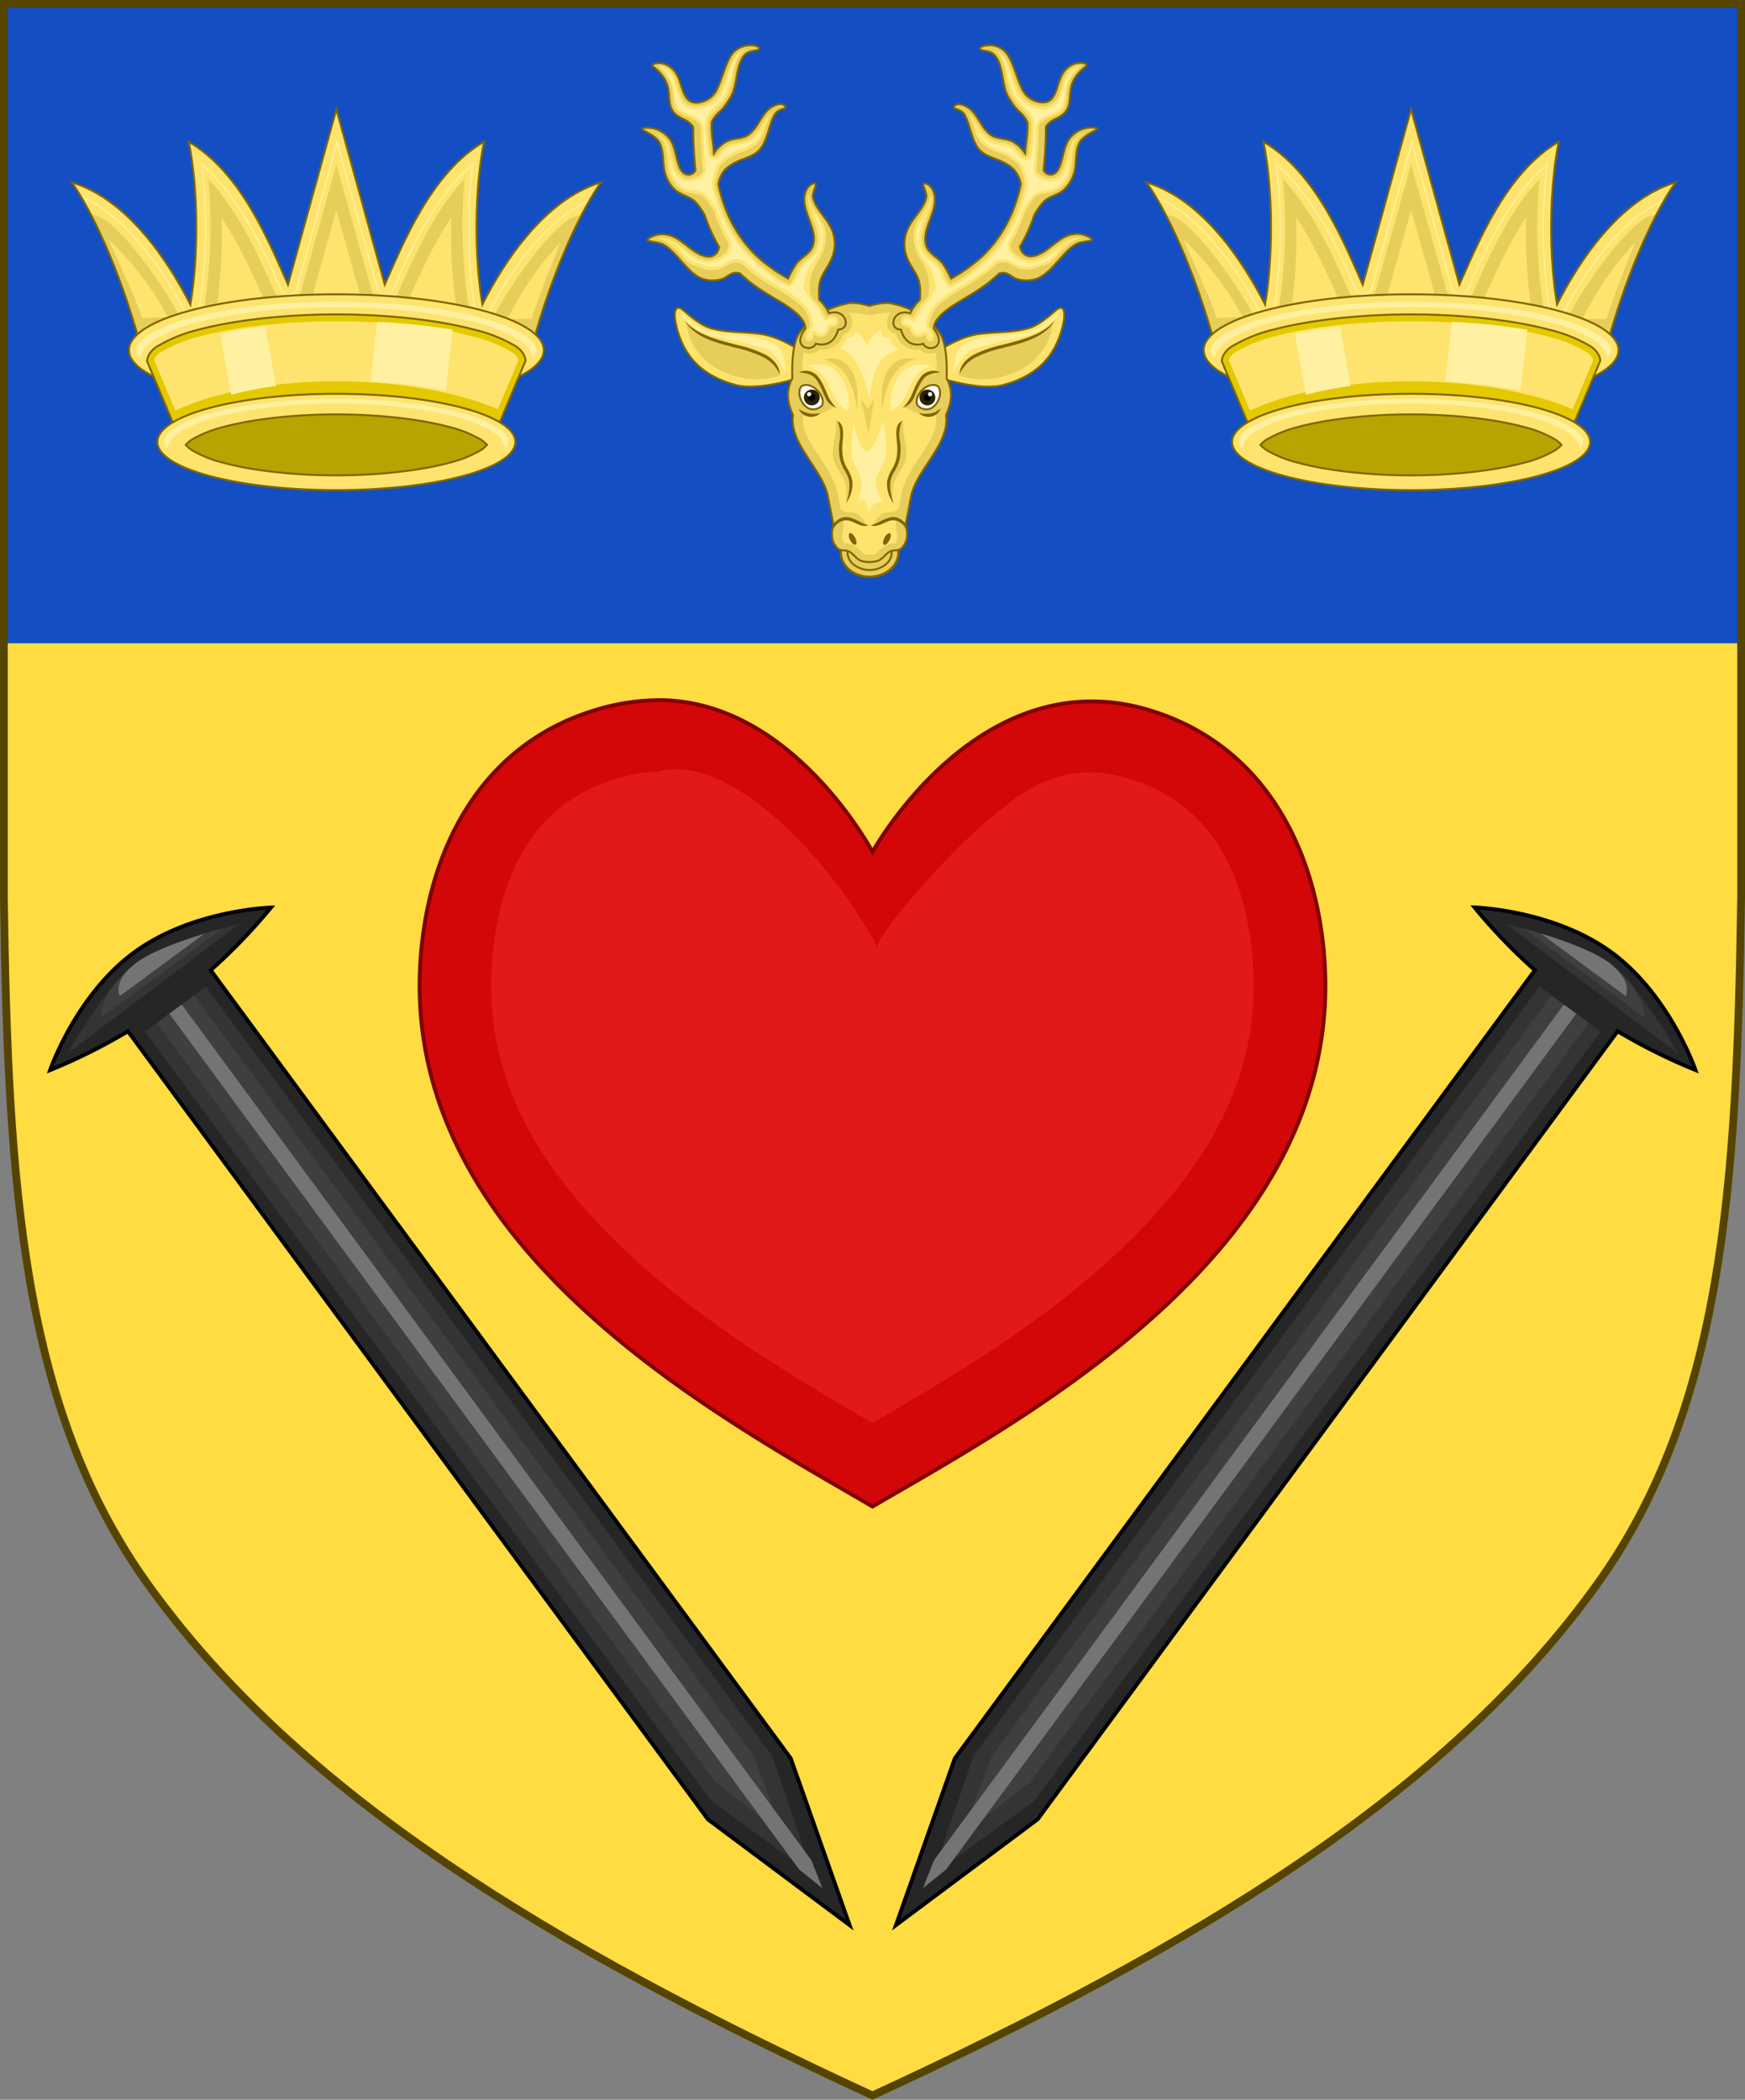 <svg id="svg2" xmlns="http://www.w3.org/2000/svg" viewBox="0 0 450 541.38"><rect x="0" y="0" width="450" height="541.38" fill="#808080" stroke="none"/><defs><style>.cls-1,.cls-13,.cls-14,.cls-18,.cls-4{fill:none;}.cls-2{fill:#ffdc41;}.cls-3{fill:#134fc3;}.cls-4{stroke:#540;stroke-width:2px;}.cls-5{fill:#d30707;stroke:maroon;stroke-miterlimit:4.53;}.cls-6{fill:#e21919;}.cls-7{fill:#262626;stroke:#000;stroke-miterlimit:4.61;}.cls-8{fill:#343434;}.cls-9{fill:#3f3f3f;}.cls-10{fill:#747474;}.cls-11,.cls-15,.cls-19,.cls-22{fill:#fee46e;}.cls-12,.cls-21,.cls-24,.cls-25{fill:#e7ce5a;}.cls-13{stroke:#fff1a1;stroke-width:0.34px;}.cls-14,.cls-15,.cls-18,.cls-19,.cls-20,.cls-21,.cls-22,.cls-24,.cls-25,.cls-26{stroke:#806600;}.cls-14,.cls-15,.cls-18,.cls-19,.cls-20,.cls-22,.cls-24,.cls-25,.cls-26{stroke-width:0.5px;}.cls-15,.cls-18{stroke-miterlimit:3.12;}.cls-16{fill:#e4c900;}.cls-17{fill:#fff1a1;}.cls-20{fill:#b9a300;}.cls-21,.cls-24{stroke-linecap:round;}.cls-21,.cls-22,.cls-24,.cls-25,.cls-26{stroke-miterlimit:6.11;}.cls-21{stroke-width:0.62px;}.cls-23{fill:#806600;}.cls-26,.cls-28{fill:#fff;}.cls-27{fill:#2b2200;}</style></defs><g id="layer1"><path id="path968" class="cls-1" d="M412.1,408.13C444.34,363,447.93,305.28,449,231.32V1H1V231.32c1.07,74,4.66,131.68,36.9,176.81C76.74,462.5,141.44,501.73,225,540.27c83.56-38.54,148.26-77.77,187.1-132.14Z"/><path class="cls-2" d="M449,165.83v65.49c-1.07,74-4.66,131.68-36.9,176.81C373.26,462.5,308.56,501.73,225,540.27,141.44,501.73,76.74,462.5,37.9,408.13,5.66,363,2.07,305.28,1,231.32V165.83H449Z"/><polygon class="cls-3" points="449 1 449 165.83 448.26 165.83 1 165.83 1 1 225 1 449 1"/><path id="path968-0" class="cls-4" d="M412.1,408.13C444.34,363,447.93,305.28,449,231.32V1H1V231.32c1.07,74,4.66,131.68,36.9,176.81C76.74,462.5,141.44,501.73,225,540.27c83.56-38.54,148.26-77.77,187.1-132.14Z"/><g id="g2503"><path id="path835" class="cls-5" d="M168.91,180.54a57.55,57.55,0,0,0-15.82,2.67c-30.25,9.41-43.06,37.44-44.71,65.22-4.39,73.67,77.29,117,116.62,140,39.33-22.94,121-66.28,116.62-139.95-1.65-27.78-14.46-55.81-44.71-65.22C252.57,169.41,225,219.65,225,219.65S203.89,179.72,168.91,180.54Z"/><path id="path972" class="cls-6" d="M169.35,199h0a38.71,38.71,0,0,0-10.77,1.85c-21.75,6.76-30.41,25.82-31.77,48.68-1.78,29.84,13.46,53.51,36,74.35,19.54,18.06,43,31.83,62.18,43,19.2-11.16,42.64-24.93,62.18-43,22.54-20.84,37.79-44.51,36-74.35-1.37-22.86-10-41.92-31.77-48.68-15.07-4.69-25.32.92-35,9.33-9.66,7.38-30.14,30.11-30.14,34.1C216.14,224.57,189.19,193.39,169.35,199Z"/></g><g id="g6142"><path id="path6107" class="cls-7" d="M415.62,245.58c-15-11-35.35-11.61-35.35-11.61a143.6,143.6,0,0,0,15.55,16.17L246.24,453.34l-15.18,43,36.51-27.26,149.58-203.2a146.26,146.26,0,0,0,20.07,10S430.62,256.62,415.62,245.58Z"/><path id="path6109" class="cls-8" d="M240.57,483.39l10.48-30.67L397,254.4,412.72,266l-146,198.32Z"/><path id="path6111" class="cls-9" d="M248.15,473.09l7.78-20.65L400.07,256.63l9.62,7.09L265.55,459.53Z"/><path id="path6113" class="cls-10" d="M403.28,259,240.87,479.62,238,486.83l6-4.84L406.49,261.35Z"/><path id="path6123" class="cls-8" d="M388.43,238.25s19.18,4.43,26.85,10.19,17.37,23.06,17.37,23.06Z"/><path id="path6125" class="cls-9" d="M415.28,248.44c-5.4-4.06-16.25-7.36-22.35-9L424,262.31c.09-1.92-.3-4.2-3.22-8.34A35.5,35.5,0,0,0,415.28,248.44Z"/><path id="path6130" class="cls-10" d="M415.28,248.44c-4.27-3.21-11.87-5.9-17.91-7.73l21.87,16.11c.74-2.11.28-4.49-3-7.51-.32-.28-.65-.63-1-.87Z"/></g><g id="g6142-2" data-name="g6142"><path id="path6107-2" data-name="path6107" class="cls-7" d="M12.93,275.89a145.57,145.57,0,0,0,20.06-10l149.58,203.2,36.52,27.26-15.18-43L54.33,250.14A143.52,143.52,0,0,0,69.87,234s-20.34.57-35.34,11.61S12.93,275.89,12.93,275.89Z"/><path id="path6109-2" data-name="path6109" class="cls-8" d="M183.41,464.27,37.42,266,53.11,254.4l146,198.32,10.48,30.67Z"/><path id="path6111-2" data-name="path6111" class="cls-9" d="M184.59,459.53,40.45,263.72l9.63-7.09L194.22,452.44,202,473.09Z"/><path id="path6113-2" data-name="path6113" class="cls-10" d="M43.66,261.35,206.08,482l6,4.84-2.83-7.21L46.87,259Z"/><path id="path6123-2" data-name="path6123" class="cls-8" d="M17.5,271.5s9.69-17.3,17.36-23.06,26.85-10.19,26.85-10.19Z"/><path id="path6125-2" data-name="path6125" class="cls-9" d="M29.36,254c-2.93,4.14-3.31,6.42-3.22,8.34l31.08-22.88c-6.1,1.65-16.95,4.95-22.35,9A35.07,35.07,0,0,0,29.36,254Z"/><path id="path6130-2" data-name="path6130" class="cls-10" d="M34.87,248.44c-.32.24-.65.59-1,.87-3.28,3-3.74,5.4-3,7.51l21.88-16.11c-6,1.83-13.64,4.52-17.91,7.73Z"/></g><g id="layer1-2" data-name="layer1"><g id="g9099"><g id="g9067"><path id="path1049" class="cls-11" d="M137.05,89.86C142.7,68.7,150.44,53.3,155,47c-14.81,4.48-25.29,21-30.61,31.49-2.13-12.4-2-29.85.42-41.93-13.7,7.9-21,26.61-25.59,36.82L86.74,28.19,74.27,73.4C69.72,63.19,62.38,44.48,48.68,36.58c2.47,12.08,2.55,29.53.42,41.93C43.78,68.07,33.3,51.5,18.5,47,23,53.3,30.78,68.7,36.43,89.86Z"/><path id="path4471" class="cls-12" d="M86.74,42.42l-9,32.27c-1,3.65-5.38,4.07-6.9.66-3.69-8.26-9.1-20.76-17.11-29.15a133.87,133.87,0,0,1-1.07,33.14c-.66,3.87-5.16,4.73-6.9,1.33-3.44-6.76-16.59-25.85-22-25.13,3.37,7.24,8.55,19.16,11.64,30.05h102.8c3.09-10.89,8.27-22.81,11.64-30.05-5.42-.72-18.57,18.37-22,25.13-1.74,3.4-6.24,2.54-6.9-1.33A133.87,133.87,0,0,1,119.8,46.2c-8,8.39-13.42,20.89-17.11,29.15-1.52,3.41-5.89,3-6.9-.66Zm0,11.74,6.07,21.62a7.22,7.22,0,0,0,6,5.46,6.84,6.84,0,0,0,6.7-4.26c2.7-6,6.3-14.1,10.9-21A131.33,131.33,0,0,0,117.79,80a7.36,7.36,0,0,0,1,2h-64a7.07,7.07,0,0,0,1-2A131.33,131.33,0,0,0,57.09,56c4.6,6.93,8.2,15,10.9,21a6.84,6.84,0,0,0,6.7,4.26,7.22,7.22,0,0,0,6-5.46ZM28.05,61.73a81.6,81.6,0,0,1,15.27,20L36.6,82C35,76.63,30.08,66.68,28.05,61.73Zm116.52.73c-2,4.95-5.83,14.41-7.47,19.78h-6.3c4.24-7.94,8.08-13.84,13.77-19.78Z"/><path id="path8243" class="cls-13" d="M152.05,51.65c-11.86,5.06-21.23,19.74-25.52,28.16-1,2.06-3.76,1.54-4.17-.8a132.58,132.58,0,0,1-.47-36.64c-10.06,8.47-16.41,23.1-20.48,32.21a2.17,2.17,0,0,1-4.16-.4L86.94,36.77,76.62,74.18a2.17,2.17,0,0,1-4.16.4C68.4,65.47,62,50.84,52,42.37A132.19,132.19,0,0,1,51.51,79c-.4,2.34-3.12,2.86-4.17.8-4.28-8.42-14-23.54-25.9-28.82"/><path id="path4473" class="cls-14" d="M137.05,89.86C142.7,68.7,150.44,53.3,155,47c-14.81,4.48-25.29,21-30.61,31.49-2.13-12.4-2-29.85.42-41.93-13.7,7.9-21,26.61-25.59,36.82L86.74,28.19,74.27,73.4C69.72,63.19,62.38,44.48,48.68,36.58c2.47,12.08,2.55,29.53.42,41.93C43.78,68.07,33.3,51.5,18.5,47,23,53.3,30.78,68.7,36.43,89.86Z"/></g><ellipse id="ellipse1058" class="cls-15" cx="86.74" cy="90.27" rx="53.49" ry="14.39"/><path id="path1065" class="cls-16" d="M128.4,110l7.13-17c0-.11-.09-2.39-3-4A38.23,38.23,0,0,0,122.31,85c-9.13-2.45-22.32-3.94-35.57-3.94S60.3,82.56,51.18,85A38.18,38.18,0,0,0,40.92,89.1c-2.88,1.57-3,3.85-3,4l7.13,17Z"/><path id="path938" class="cls-11" d="M128.42,105.46l5.3-12.6a2.75,2.75,0,0,0-.17-.46,4,4,0,0,0-1.82-1.75l-.12-.07a37.19,37.19,0,0,0-9.76-3.87c-8.89-2.39-22-3.88-35.11-3.88s-26.22,1.49-35.11,3.88a37.34,37.34,0,0,0-9.76,3.87l-.12.07a4,4,0,0,0-1.82,1.75,2.75,2.75,0,0,0-.17.46l5.46,13c20-9.48,58.81-10.5,83.2-.37Z"/><path id="ellipse915" class="cls-17" d="M86.74,77.79c-13.87,0-27.67,1.56-37.33,4.15a40.6,40.6,0,0,0-11.06,4.43c-2.4,1.56-3.2,2.95-3.2,3.9a3.28,3.28,0,0,0,1,2v-.07a6.64,6.64,0,0,1,.51-1.44A7.9,7.9,0,0,1,40,87.46a39.38,39.38,0,0,1,10.72-4.29c9.39-2.53,22.67-4,36.06-4s26.67,1.48,36.06,4a39.3,39.3,0,0,1,10.71,4.29,7.88,7.88,0,0,1,3.32,3.32,6.06,6.06,0,0,1,.5,1.44.25.25,0,0,1,0,.08,3.22,3.22,0,0,0,1-2h0c0-1-.8-2.34-3.2-3.9a40.6,40.6,0,0,0-11.06-4.43c-9.66-2.59-23.46-4.15-37.33-4.15Z"/><path id="path931" class="cls-18" d="M128.4,110l7.13-17c0-.11-.09-2.39-3-4A38.23,38.23,0,0,0,122.31,85c-9.13-2.45-22.32-3.94-35.57-3.94S60.3,82.56,51.18,85A38.18,38.18,0,0,0,40.92,89.1c-2.88,1.57-3,3.85-3,4l7.13,17Z"/><g id="g936"><ellipse id="path1035" class="cls-19" cx="86.74" cy="113.95" rx="46.16" ry="12.42"/><path id="ellipse1050" class="cls-20" d="M86.74,106.84c-10.8,0-21.57,1.22-29,3.21a30.92,30.92,0,0,0-8.2,3.26c-1.65,1.07-1.64,1.67-1.64,1.39s0,.33,1.64,1.39a30.58,30.58,0,0,0,8.2,3.26c7.39,2,18.16,3.21,29,3.21s21.57-1.22,29-3.21a30.82,30.82,0,0,0,8.21-3.26c1.64-1.06,1.63-1.67,1.63-1.39s0-.32-1.63-1.39a31.16,31.16,0,0,0-8.21-3.26C108.31,108.06,97.55,106.84,86.74,106.84Z"/><path id="path929" class="cls-17" d="M86.74,102.84c-11.95,0-23.83,1.36-32.15,3.64a34.83,34.83,0,0,0-9.52,3.89c-2.07,1.37-2.75,2.59-2.75,3.43a2.88,2.88,0,0,0,.84,1.77.11.11,0,0,0,0-.06,5.52,5.52,0,0,1,.43-1.26,6.86,6.86,0,0,1,2.86-2.92,33.47,33.47,0,0,1,9.23-3.77c8.08-2.22,19.52-3.53,31.05-3.53s23,1.31,31.05,3.53a33.6,33.6,0,0,1,9.23,3.77,6.83,6.83,0,0,1,2.85,2.92,5.16,5.16,0,0,1,.44,1.26v.07a2.8,2.8,0,0,0,.85-1.78h0c0-.84-.68-2.06-2.76-3.43a34.6,34.6,0,0,0-9.51-3.89c-8.32-2.28-20.21-3.64-32.15-3.64Z"/></g><path id="rect946" class="cls-17" d="M97.25,83,95.53,98.41A127.91,127.91,0,0,1,115,100.65L116.7,85A159.18,159.18,0,0,0,97.25,83ZM68.39,84.14a113.16,113.16,0,0,0-11.6,2l2.81,15.63a103.33,103.33,0,0,1,11.56-2.27Z"/></g></g><g id="layer1-3" data-name="layer1"><g id="g9099-2" data-name="g9099"><g id="g9067-2" data-name="g9067"><path id="path1049-2" data-name="path1049" class="cls-11" d="M414.19,89.86C419.85,68.7,427.58,53.3,432.13,47c-14.8,4.48-25.29,21-30.6,31.49-2.14-12.4-2-29.85.42-41.93-13.7,7.9-21,26.61-25.6,36.82L363.89,28.19,351.42,73.4c-4.56-10.21-11.9-28.92-25.59-36.82,2.47,12.08,2.55,29.53.41,41.93-5.31-10.44-15.8-27-30.6-31.49,4.55,6.28,12.29,21.68,17.94,42.84Z"/><path id="path4471-2" data-name="path4471" class="cls-12" d="M363.89,42.42l-9.06,32.27c-1,3.65-5.37,4.07-6.9.66-3.68-8.26-9.09-20.76-17.1-29.15a134.36,134.36,0,0,1-1.07,33.14c-.67,3.87-5.17,4.73-6.9,1.33-3.44-6.76-16.6-25.85-22-25.13,3.38,7.24,8.56,19.16,11.64,30.05H415.29c3.09-10.89,8.27-22.81,11.64-30.05-5.42-.72-18.57,18.37-22,25.13-1.74,3.4-6.24,2.54-6.91-1.33A133.89,133.89,0,0,1,397,46.2c-8,8.39-13.43,20.89-17.11,29.15-1.52,3.41-5.89,3-6.9-.66Zm0,11.74L370,75.78a7.22,7.22,0,0,0,6,5.46,6.84,6.84,0,0,0,6.7-4.26c2.7-6,6.3-14.1,10.9-21A131.33,131.33,0,0,0,394.94,80a7.07,7.07,0,0,0,1,2h-64a7.36,7.36,0,0,0,1-2A131.33,131.33,0,0,0,334.24,56c4.6,6.93,8.2,15,10.9,21a6.84,6.84,0,0,0,6.7,4.26,7.22,7.22,0,0,0,6-5.46ZM305.2,61.73a81.85,81.85,0,0,1,15.27,20l-6.72.25C312.1,76.63,307.22,66.68,305.2,61.73Zm116.52.73c-2,4.95-5.83,14.41-7.48,19.78H408c4.24-7.94,8.08-13.84,13.77-19.78Z"/><path id="path8243-2" data-name="path8243" class="cls-13" d="M429.19,51.65C417.33,56.71,408,71.39,403.68,79.81c-1.05,2.06-3.77,1.54-4.17-.8A132.19,132.19,0,0,1,399,42.37c-10,8.47-16.41,23.1-20.47,32.21a2.17,2.17,0,0,1-4.16-.4L364.09,36.77,353.77,74.18a2.17,2.17,0,0,1-4.16.4c-4.06-9.11-10.42-23.74-20.48-32.21A132.2,132.2,0,0,1,328.66,79c-.4,2.34-3.12,2.86-4.17.8-4.29-8.42-14-23.54-25.9-28.82"/><path id="path4473-2" data-name="path4473" class="cls-14" d="M414.19,89.86C419.85,68.7,427.58,53.3,432.13,47c-14.8,4.48-25.29,21-30.6,31.49-2.14-12.4-2-29.85.42-41.93-13.7,7.9-21,26.61-25.6,36.82L363.89,28.19,351.42,73.4c-4.56-10.21-11.9-28.92-25.59-36.82,2.47,12.08,2.55,29.53.41,41.93-5.31-10.44-15.8-27-30.6-31.49,4.55,6.28,12.29,21.68,17.94,42.84Z"/></g><ellipse id="ellipse1058-2" data-name="ellipse1058" class="cls-15" cx="363.89" cy="90.27" rx="53.49" ry="14.39"/><path id="path1065-2" data-name="path1065" class="cls-16" d="M405.55,110l7.13-17c0-.11-.1-2.39-3-4A38.32,38.32,0,0,0,399.45,85c-9.13-2.45-22.32-3.94-35.56-3.94S337.45,82.56,328.32,85a38.46,38.46,0,0,0-10.26,4.09c-2.87,1.57-3,3.85-3,4l7.14,17Z"/><path id="path938-2" data-name="path938" class="cls-11" d="M405.57,105.46l5.29-12.6a2.55,2.55,0,0,0-.16-.46,4,4,0,0,0-1.83-1.75l-.11-.07A37.34,37.34,0,0,0,399,86.71c-8.89-2.39-22-3.88-35.11-3.88s-26.22,1.49-35.11,3.88A37,37,0,0,0,319,90.58l-.12.07a4,4,0,0,0-1.83,1.75,2.55,2.55,0,0,0-.16.46l5.45,13c20-9.48,58.82-10.5,83.21-.37Z"/><path id="ellipse915-2" data-name="ellipse915" class="cls-17" d="M363.88,77.79c-13.87,0-27.67,1.56-37.33,4.15a40.51,40.51,0,0,0-11.05,4.43c-2.41,1.56-3.2,2.95-3.2,3.9a3.25,3.25,0,0,0,1,2s0,0,0-.07a6.06,6.06,0,0,1,.5-1.44,7.94,7.94,0,0,1,3.32-3.32,39.25,39.25,0,0,1,10.72-4.29c9.38-2.53,22.66-4,36.05-4s26.68,1.48,36.06,4a39.25,39.25,0,0,1,10.72,4.29A7.94,7.94,0,0,1,414,90.78a6.06,6.06,0,0,1,.5,1.44s0,0,0,.08a3.27,3.27,0,0,0,1-2h0c0-1-.8-2.34-3.21-3.9a40.51,40.51,0,0,0-11-4.43c-9.66-2.59-23.46-4.15-37.34-4.15Z"/><path id="path931-2" data-name="path931" class="cls-18" d="M405.55,110l7.13-17c0-.11-.1-2.39-3-4A38.32,38.32,0,0,0,399.45,85c-9.13-2.45-22.32-3.94-35.56-3.94S337.45,82.56,328.32,85a38.46,38.46,0,0,0-10.26,4.09c-2.87,1.57-3,3.85-3,4l7.14,17Z"/><g id="g936-2" data-name="g936"><ellipse id="path1035-2" data-name="path1035" class="cls-19" cx="363.89" cy="113.95" rx="46.16" ry="12.42"/><path id="ellipse1050-2" data-name="ellipse1050" class="cls-20" d="M363.89,106.84c-10.81,0-21.57,1.22-29,3.21a30.87,30.87,0,0,0-8.21,3.26c-1.64,1.07-1.64,1.67-1.64,1.39s0,.33,1.64,1.39a30.53,30.53,0,0,0,8.21,3.26c7.39,2,18.15,3.21,29,3.21s21.56-1.22,28.95-3.21a30.53,30.53,0,0,0,8.21-3.26c1.64-1.06,1.64-1.67,1.64-1.39s0-.32-1.64-1.39a30.87,30.87,0,0,0-8.21-3.26C385.45,108.06,374.69,106.84,363.89,106.84Z"/><path id="path929-2" data-name="path929" class="cls-17" d="M363.88,102.84c-11.94,0-23.82,1.36-32.14,3.64a34.69,34.69,0,0,0-9.52,3.89c-2.07,1.37-2.75,2.59-2.76,3.43a2.91,2.91,0,0,0,.85,1.77s0,0,0-.06a5.52,5.52,0,0,1,.43-1.26,6.8,6.8,0,0,1,2.86-2.92,33.52,33.52,0,0,1,9.22-3.77c8.09-2.22,19.53-3.53,31.06-3.53s23,1.31,31.05,3.53a33.52,33.52,0,0,1,9.22,3.77,6.8,6.8,0,0,1,2.86,2.92,5.52,5.52,0,0,1,.43,1.26.17.17,0,0,1,0,.07,2.85,2.85,0,0,0,.85-1.78h0c0-.84-.69-2.06-2.76-3.43a34.69,34.69,0,0,0-9.52-3.89c-8.32-2.28-20.2-3.64-32.15-3.64Z"/></g><path id="rect946-2" data-name="rect946" class="cls-17" d="M374.4,83l-1.72,15.41a127.91,127.91,0,0,1,19.42,2.24L393.84,85A159.21,159.21,0,0,0,374.4,83Zm-28.87,1.14a114.14,114.14,0,0,0-11.6,2l2.82,15.63a102.7,102.7,0,0,1,11.55-2.27Z"/></g></g><g id="layer1-4" data-name="layer1"><g id="g3777"><ellipse id="path3713" class="cls-21" cx="224.26" cy="142.41" rx="7.46" ry="6.33"/><g id="g3702"><g id="g3631"><path id="path3617" class="cls-22" d="M175,79.38c-1.51-.11-1.15,3.73.35,7.69,1.62,4.3,5,9.62,14.25,12.16C196.08,101,207.34,97,207.34,97l.49-5.62s-5.84-4.34-11.42-5.22c-4.24-.67-9.37-.33-13.45-1.65-3.08-1-6.42-4.36-7.16-4.84a1.89,1.89,0,0,0-.77-.3Zm98.45,0a1.86,1.86,0,0,0-.76.3c-.74.48-4.09,3.85-7.16,4.84-4.09,1.32-9.22,1-13.45,1.65-5.59.88-11.42,5.22-11.42,5.22l.48,5.62s11.26,4,17.71,2.22c9.28-2.54,12.64-7.86,14.26-12.16C274.63,83.11,275,79.27,273.48,79.38Z"/><path id="path3623" class="cls-12" d="M176.94,83.06c1.62,13.45,17.11,16.77,24.34,13.64l-2.14-3.65-3-1.9-11.9-3.25C179.92,86.6,178.9,84.76,176.94,83.06Zm94.63,0c-1.95,1.7-3,3.54-7.29,4.84l-11.89,3.25-3,1.9-2.14,3.65C254.46,99.83,270,96.51,271.57,83.06Z"/><path id="path3619" class="cls-23" d="M176.54,82.67c2.75,4.54,8.47,5.77,13.59,7.1a30.21,30.21,0,0,1,6.86,2.4,9.18,9.18,0,0,1,4.13,4.45c-.17-2.46-1.72-4.05-3.73-5.17A30.19,30.19,0,0,0,190.33,89C185.19,87.64,179.72,86.39,176.54,82.67Zm95.43,0c-3.17,3.72-8.65,5-13.79,6.31a30.19,30.19,0,0,0-7.06,2.47c-2,1.12-3.55,2.71-3.73,5.17a9.22,9.22,0,0,1,4.13-4.45,30.21,30.21,0,0,1,6.86-2.4C263.51,88.44,269.23,87.21,272,82.67Z"/><path id="path3625" class="cls-17" d="M175.29,80.75c-.57,0,3.3,3.67,5.61,4.77,3.6,1.71,8.28,1.9,12.06,3.17,1.85.63,4.42.92,5.94,2.14,1.7,1.37,3.81,5.32,3.81,5.32s-.3-4.2-1.43-5.87c-1.52-2.24-3.23-2.26-5.23-2.93-4.35-1.48-9.67-.49-14-2.14-2.7-1-4.35-3-6.26-4.21A1.53,1.53,0,0,0,175.29,80.75Zm97.93,0a1.51,1.51,0,0,0-.53.25c-1.91,1.18-3.57,3.16-6.27,4.21-4.29,1.65-9.6.66-14,2.14-2,.67-3.71.69-5.23,2.93-1.13,1.67-1.43,5.87-1.43,5.87s2.11-4,3.81-5.32c1.52-1.22,4.1-1.51,5.95-2.14,3.77-1.27,8.45-1.46,12.05-3.17C269.93,84.42,273.79,80.72,273.22,80.75Z"/></g></g><path id="ellipse3715" class="cls-24" d="M224.26,137.86a6.52,6.52,0,0,0-4.13,1.43,3.91,3.91,0,0,0,0,6.25,6.66,6.66,0,0,0,8.25,0,3.91,3.91,0,0,0,0-6.25A6.49,6.49,0,0,0,224.26,137.86Z"/><path id="path3572" class="cls-25" d="M222,144.57c-1.22-.49-1.93-1.84-3.11-2.41-.85-.42-2.05-.06-2.76-.69-2.63-2.37-1.17-6.08-1.17-6.08L213.51,128c-1.33-6.94-10.09-13.61-9-21-1.38-3-2-6.06-.17-9.49,0,0-.49-8.21,1.73-11.56,2.74-4.15,7.87-6.83,12.76-7.76,2-.38,5.4.69,5.4.69s3.39-1.07,5.39-.69c4.89.93,10,3.61,12.77,7.76,2.21,3.35,1.72,11.56,1.72,11.56,1.81,3.43,1.22,6.51-.17,9.49,1.13,7.43-7.64,14.1-9,21l-1.42,7.38s1.46,3.71-1.17,6.08c-.7.63-1.91.27-2.76.69-1.18.57-1.89,1.92-3.1,2.41a7.67,7.67,0,0,1-4.58,0Z"/><path id="path3574" class="cls-11" d="M219.73,80.67l-.38,0-.46.1a3.6,3.6,0,0,1,.47,4,3.2,3.2,0,0,1-1.89,1.44,6.5,6.5,0,0,1-1.31,2.25,5.69,5.69,0,0,1-4.9,1.66,3.58,3.58,0,0,1-1.67.93,3.73,3.73,0,0,1-2.33-.18,19.77,19.77,0,0,0-.27,2.27,15.9,15.9,0,0,0,0,2.81,6.81,6.81,0,0,1,2.79.85c2,1.65,4.18,7.73,5.38,8.21a24.16,24.16,0,0,1-4.39,1.88,4.46,4.46,0,0,1-2,.16,7.92,7.92,0,0,1-1.64-.48,2.68,2.68,0,0,1,0,.8c-.39,2.62,1,5.57,3.19,8.93s4.93,6.89,5.77,11.24l.75,3.91c1.81,1,3.13.32,4.41,1.15a10.74,10.74,0,0,1,2.25,2.82h-1.12l-3.25-1.84-1.86.12.23,1.22a5.51,5.51,0,0,1-.13,2.14,3.41,3.41,0,0,0,.35,3,5.17,5.17,0,0,1,2.3.51,7.7,7.7,0,0,1,2.23,1.73,5.72,5.72,0,0,0,.72.62c.13.05,1.32.15,1.32.15s1.18-.1,1.31-.15a5,5,0,0,0,.72-.62,7.84,7.84,0,0,1,2.23-1.73,5.17,5.17,0,0,1,2.3-.51,3.41,3.41,0,0,0,.35-3,5.71,5.71,0,0,1-.13-2.14l.23-1.22-1.86-.12-3.24,1.84H225a10.63,10.63,0,0,1,2.26-2.82c1.27-.83,2.6-.18,4.41-1.15l.75-3.91c.83-4.35,3.62-7.88,5.77-11.24s3.58-6.31,3.18-8.93a2.39,2.39,0,0,1,0-.8,8.18,8.18,0,0,1-1.65.48,4.46,4.46,0,0,1-2-.16,24.16,24.16,0,0,1-4.39-1.88c1.2-.48,3.33-6.56,5.39-8.21a6.76,6.76,0,0,1,2.78-.85,14.57,14.57,0,0,0,0-2.81,22.23,22.23,0,0,0-.26-2.27,3.77,3.77,0,0,1-2.34.18,3.5,3.5,0,0,1-1.66-.93,5.68,5.68,0,0,1-4.9-1.66,6.19,6.19,0,0,1-1.31-2.25,3.23,3.23,0,0,1-1.9-1.44,3.44,3.44,0,0,1-.11-3,3.73,3.73,0,0,1,.58-1l-.45-.1-.39,0c-.18,0-.39,0-.62,0-1.36.1-3.85.63-3.85.63s-2.59-.53-4-.63c-.23,0-.44,0-.62,0Zm-5.64,11.72c5.37-.15,7.83,5.58,6.86,13.16-.88-8-4.28-11.88-8.62-12.92A8.15,8.15,0,0,1,214.09,92.39Zm20.33,0a8.15,8.15,0,0,1,1.76.24c-4.34,1-7.74,5-8.61,12.92C226.6,98,229.05,92.24,234.42,92.39ZM222,102.88l1.78,2.55,1.66-2.55L224,111.64Zm-6.44,5.28,1.55,1.84-.42,7.33.71,2.83,1.83,3.1.14,3.11L218.25,130a23.57,23.57,0,0,0-.14-5.08c-.59-2.48-2.81-4.41-3.24-6.92s.58-5,.7-7.48C215.61,109.76,215.57,108.16,215.57,108.16Zm17.37,0s0,1.6,0,2.4c.12,2.5,1.14,5,.71,7.48S231,122.48,230.4,125a23.57,23.57,0,0,0-.14,5.08l-1.13-3.67.14-3.11,1.84-3.1.7-2.83-.42-7.33Z"/><g id="g3734"><g id="g3467"><path id="path3439" class="cls-26" d="M207,99.42c-.62.23-.94,1.31-.86,2a4.92,4.92,0,0,0,2.05,3.69,3,3,0,0,0,3.81-.62C213,102.39,209.71,98.4,207,99.42Z"/><g id="g3437"><circle id="circle3407-2" class="cls-27" cx="209.35" cy="102.48" r="2.04"/><circle id="ellipse3409-3" cx="209.35" cy="102.48" r="0.9"/><circle id="ellipse3411-2" class="cls-28" cx="208.67" cy="101.65" r="0.54"/></g><path id="path3441" class="cls-23" d="M207.75,95.59a2.93,2.93,0,0,0-1.69.52,5.91,5.91,0,0,1,3.84,1.07c1.35,1.34,2.13,3.59,3,5.49a5,5,0,0,0,2.81,2.48,10.19,10.19,0,0,1-2.07-2.81c-.83-1.85-1.59-4.2-3.16-5.74A4.3,4.3,0,0,0,207.75,95.59Zm33,0a4.3,4.3,0,0,0-2.72,1c-1.57,1.54-2.33,3.89-3.16,5.74a10.26,10.26,0,0,1-2.06,2.81,5,5,0,0,0,2.81-2.48c.85-1.9,1.63-4.15,3-5.49a5.87,5.87,0,0,1,3.83-1.07A2.93,2.93,0,0,0,240.76,95.59ZM206,105.43a3.22,3.22,0,0,0,2.27,1.94,3.59,3.59,0,0,0,3.36-.87,8.25,8.25,0,0,1-3.15.07A8.7,8.7,0,0,1,206,105.43Zm36.59,0c-1,.42-1.28.93-2.47,1.14a8.25,8.25,0,0,1-3.15-.07,3.57,3.57,0,0,0,3.35.87A3.22,3.22,0,0,0,242.55,105.43Zm-26.64,3.11a8.75,8.75,0,0,1,.53,5.34,14,14,0,0,0,.14,4.54,10.32,10.32,0,0,0,1.28,3,8.48,8.48,0,0,1,1.11,2.79,12,12,0,0,1-.91,5.57,8.25,8.25,0,0,0,1.72-5.68,9.08,9.08,0,0,0-1.2-3.08,9.52,9.52,0,0,1-1.19-2.8,14.32,14.32,0,0,1-.14-4.29C217.38,112.28,217.9,109.4,215.91,108.54Zm16.7,0c-2,.86-1.48,3.74-1.35,5.44a14.58,14.58,0,0,1-.13,4.29,10.08,10.08,0,0,1-1.19,2.8,9.1,9.1,0,0,0-1.21,3.08,8.25,8.25,0,0,0,1.72,5.68,12,12,0,0,1-.91-5.57,8.3,8.3,0,0,1,1.12-2.79,10.3,10.3,0,0,0,1.27-3,13.49,13.49,0,0,0,.14-4.54A8.83,8.83,0,0,1,232.61,108.54Zm-14.5,24.78a3.47,3.47,0,0,0-1,.16,4.51,4.51,0,0,0-2.49,2.07l.33.77a3.86,3.86,0,0,1,2.41-2.06,3.22,3.22,0,0,1,2,.12c1.43.49,2.94,1.66,4.62,1.07-1.31-.27-2.75-1.29-4.35-1.84a5.27,5.27,0,0,0-1.25-.28Zm12.29,0h-.33a5.19,5.19,0,0,0-1.24.28c-1.61.55-3,1.57-4.36,1.84,1.68.59,3.2-.58,4.62-1.07a3.23,3.23,0,0,1,2-.12,3.83,3.83,0,0,1,2.41,2.06l.33-.77a4.51,4.51,0,0,0-2.49-2.07,3.41,3.41,0,0,0-1-.16Zm-11.19,4.15a.32.32,0,0,0-.14,0c-.35.19-.29,1,.14,1.81h0c.42.82,1,1.33,1.4,1.15h0c.35-.18.28-1-.14-1.81h0c-.37-.7-.9-1.2-1.26-1.18Zm10.09,0c-.36,0-.89.48-1.26,1.18s-.49,1.63-.14,1.81h0c.35.18,1-.33,1.41-1.15h0c.42-.81.48-1.62.14-1.81h0a.37.37,0,0,0-.15,0Z"/></g><g id="g3483"><path id="path3471" class="cls-26" d="M241.55,99.42c.62.23.94,1.31.87,2a5,5,0,0,1-2,3.69,3,3,0,0,1-3.82-.62C235.49,102.39,238.81,98.4,241.55,99.42Z"/><g id="g3479"><circle id="circle3473" class="cls-27" cx="239.16" cy="102.48" r="2.04"/><circle id="ellipse3475" cx="239.16" cy="102.48" r="0.9"/><circle id="ellipse3477" class="cls-28" cx="239.84" cy="101.65" r="0.54"/></g></g></g><path id="path3606" class="cls-17" d="M227.32,85a7,7,0,0,0-3.66,4c-1-1.84-2.07-3.07-3.1-3.44-.23.73-.49,1.45-2.16,1.6a5,5,0,0,1-1.83,2.62c3.67,1,5.92,6,7.54,12.53,1.17-4.52.89-10.24,7.76-12.2-2-.64-2.1-1.9-2.36-3.11C227.71,87.27,227.05,86.55,227.32,85ZM210.55,94a11,11,0,0,0-2.3.27c7.19,2.51,4.61,8.67,10.54,11.76A12.83,12.83,0,0,0,216,96,6.82,6.82,0,0,0,210.55,94ZM238,94A6.82,6.82,0,0,0,232.5,96a12.8,12.8,0,0,0-2.77,10c5.92-3.09,3.35-9.25,10.53-11.76A11,11,0,0,0,238,94Zm-10.3,14.46c-1.92,6.25-2.47,6.49-4.11,8.32-1.77-1.65-2.85-4.34-3.43-7.76,0,0-1,6.38-.34,9.09.49,2.14,2.11,3.92,2.33,6.1.18,1.83-1,5.43-1,5.43s.94-1,1.45-.77c1.13.43,1.24,3.42,1.24,3.42a7.82,7.82,0,0,1,1.64-2.43,6.21,6.21,0,0,1,2.22-.55s-2-3.29-1.89-5.1c.12-2.23,1.94-3.81,2.44-6,.73-3.17-.55-9.76-.55-9.76Z"/><g id="g3690"><g id="g3570"><path id="path3509" class="cls-25" d="M193.61,11.69a6,6,0,0,0-3.67,1.12c-2.43,1.56-3.32,6.64-5,10.13a6.13,6.13,0,0,1-4.65,3.5c-4.83.66-3.93-5.21-6.36-8.12-2.18-2.62-4.89-2.1-5.49-1.76-.91.53,1.87,1.29,3.37,4.63,1.12,2.5.39,5.15,1.5,7.1,1.45,2.54,3.75,2,5.44,4.42a112,112,0,0,0,.6,11.19A2,2,0,0,1,178.05,45c-1.33.21-2.24-.35-3-2.34-.91-2.49-1-5.75-3-7.56A7.15,7.15,0,0,0,166,33c-2,.32,3,1.36,4.21,4.06,1.16,2.52.52,5.58,1.48,8.18a9.24,9.24,0,0,0,2.34,3.67c1.4,1.32,3.7,1.68,5.15,3a16.48,16.48,0,0,1,2.59,3.65,41.43,41.43,0,0,0,3.66,8.06A3.4,3.4,0,0,1,185,65a2.82,2.82,0,0,1-2.1,1.19c-4,0-7-5.11-10.88-5.67a6.16,6.16,0,0,0-4.66.92c-1.62,1,2.09.69,3.75,1.64,3.47,2,6,7,9.69,8.69A8.34,8.34,0,0,0,186,72c1.54-.28,2.63-2.33,4.9-1.46,4.08,3.93,8.23,5.88,11.64,8.11,2.5,1.64,5.15,3.69,5.13,6.06-3.77,5.07,1.78,6.15,2.71,3.9,4.43,1.2,5.6-2.93,5.77-3.64,3.56-.09,2-5.64-2.38-4.21a10.49,10.49,0,0,0-2.49-3.42,16.19,16.19,0,0,1,.12-4.45c.73-3.35,4-5.38,3.84-10.39-.2-5.27-4.55-7.5-5.59-11.52-.38-1.44,1.63-3.92.16-3.68-.61.1-2.34,1.13-2.4,4-.09,4.07,3.44,8.11,2.24,12-.7,2.23-3.17,3-4.48,4.95a32.09,32.09,0,0,0-1.94,3.57,41.78,41.78,0,0,1-8-5.72c-4.13-4-8.06-9.57-10-18.56A7.23,7.23,0,0,1,187,43.74c3-2.92,6.62-2.72,8.77-5s2.4-6.32,3.9-9.06c1.06-1.93,3.51-1.44,2.73-2.34a1.49,1.49,0,0,0-1.21-.51,4.75,4.75,0,0,0-2.2.8c-2.67,1.61-3.52,5.54-6.14,7.22-1.76,1.12-4.1.7-5.85,1.85a9.27,9.27,0,0,0-2.87,2.84c-.17-2.5-.8-5.11-.6-8.09,1.71-3.17,2.06-1.67,4.89-6.42,1.81-3,1.2-8,3.49-10.74,1.47-1.75,4.56-.87,3.69-2.17a4.18,4.18,0,0,0-2-.46Zm61.29,0a4.11,4.11,0,0,0-2,.46c-.88,1.3,2.21.42,3.68,2.17,2.29,2.72,1.68,7.69,3.49,10.74,2.83,4.75,3.18,3.25,4.89,6.42.2,3-.43,5.59-.6,8.09a9.27,9.27,0,0,0-2.87-2.84c-1.74-1.15-4.09-.73-5.85-1.85-2.62-1.68-3.47-5.61-6.14-7.22a4.71,4.71,0,0,0-2.2-.8,1.5,1.5,0,0,0-1.21.51c-.78.9,1.68.41,2.73,2.34,1.5,2.74,1.74,6.8,3.9,9.06s5.73,2,8.77,5a7.32,7.32,0,0,1,1.77,3.79c-1.95,9-5.88,14.59-10,18.56a42.15,42.15,0,0,1-8,5.72,32.09,32.09,0,0,0-1.94-3.57c-1.31-1.93-3.78-2.72-4.47-4.95-1.21-3.89,2.32-7.93,2.24-12-.07-2.87-1.8-3.9-2.4-4-1.48-.24.53,2.24.16,3.68-1,4-5.4,6.25-5.6,11.52-.19,5,3.12,7,3.84,10.39a16.19,16.19,0,0,1,.12,4.45,10.79,10.79,0,0,0-2.49,3.42c-4.35-1.43-5.93,4.12-2.38,4.21.17.71,1.34,4.84,5.77,3.64.93,2.25,6.48,1.17,2.71-3.9,0-2.37,2.63-4.42,5.13-6.06,3.41-2.23,7.57-4.18,11.64-8.11,2.28-.87,3.36,1.18,4.91,1.46a8.31,8.31,0,0,0,5.2-.27C271.4,70.08,274,65,277.43,63c1.66-1,5.37-.62,3.75-1.64a6.16,6.16,0,0,0-4.66-.92c-3.93.56-6.91,5.69-10.88,5.67a2.82,2.82,0,0,1-2.1-1.19,3.56,3.56,0,0,1-.5-1.35,41.43,41.43,0,0,0,3.66-8.06,16.21,16.21,0,0,1,2.6-3.65c1.44-1.28,3.74-1.64,5.14-3a9.24,9.24,0,0,0,2.34-3.67c1-2.6.32-5.66,1.48-8.18,1.24-2.7,6.21-3.74,4.21-4.06a7.15,7.15,0,0,0-6.08,2.11c-1.93,1.81-2.06,5.07-3,7.56-.72,2-1.64,2.55-3,2.34a2,2,0,0,1-1.27-1.13,112,112,0,0,0,.6-11.19c1.69-2.43,4-1.88,5.44-4.42,1.11-1.95.39-4.6,1.51-7.1,1.49-3.34,4.27-4.1,3.36-4.63-.6-.34-3.31-.86-5.49,1.76-2.43,2.91-1.53,8.78-6.36,8.12a6.14,6.14,0,0,1-4.65-3.5c-1.71-3.49-2.6-8.57-5-10.13a6,6,0,0,0-3.67-1.12Z"/><path id="path3548" class="cls-11" d="M192.39,12.77a5.87,5.87,0,0,0-1.92.85c-.87.56-1.69,2-2.41,3.88s-1.37,4-2.28,5.87a7.15,7.15,0,0,1-5.39,4,4.43,4.43,0,0,1-3.42-.78,5,5,0,0,1-1.69-2.55c-1-3.51-1.28-4.42-2.25-5.58A4.72,4.72,0,0,0,170,16.93a1.7,1.7,0,0,0-.39,0,12.72,12.72,0,0,1,3.08,3.87,12,12,0,0,1,.84,4.07,7.1,7.1,0,0,0,.62,2.94,4.37,4.37,0,0,0,2.22,1.87c1,.47,3.17,1.06,4.15,2.48a1,1,0,0,1,.17.54c.05,4.15.22,7.78.59,11.09a.94.94,0,0,1-.12.59A5.05,5.05,0,0,1,178.2,46a3.18,3.18,0,0,1-2.44-.52A5,5,0,0,1,174.18,43c-1-2.71-1.2-5.75-2.72-7.19a7,7,0,0,0-2.61-1.6,6.05,6.05,0,0,1,2.28,2.44,12.53,12.53,0,0,1,.9,4.4,14.45,14.45,0,0,0,.61,3.86,8,8,0,0,0,2.1,3.29A8.11,8.11,0,0,0,177,49.54c.93.42,3.42.36,4.3,1.14a15.87,15.87,0,0,1,2.79,3.89.65.65,0,0,1,.08.17,40.76,40.76,0,0,0,3.57,7.88.94.94,0,0,1,.12.69,4.21,4.21,0,0,1-.67,1.73,7.64,7.64,0,0,1-4.34,2.07c-2.4,0-4.3-1.46-6.05-2.82s-3.37-2.63-5-2.86a6,6,0,0,0-2.41.07,6.17,6.17,0,0,1,2.11.7,21.71,21.71,0,0,1,5,4.67c1.53,1.71,3,1.56,4.59,2.26a7.43,7.43,0,0,0,4.65.21,9.81,9.81,0,0,0,1.86-1,4,4,0,0,1,3.56-.36,1,1,0,0,1,.33.21c3.95,3.81,8,5.7,11.49,8A20.56,20.56,0,0,1,206.73,79a8.23,8.23,0,0,1,2.14,4.83,1,1,0,0,1-.2.57,4.54,4.54,0,0,0-1.1,2.49c.51,2.15,2.35.89,2.29-.73,2.11,1.62,3.64.39,4.23-1.81,1.95-.18,2.3-.85,2-2.15-.16-.78-1.74-1.33-3.11-.22a13.5,13.5,0,0,0-2.42-4A14.46,14.46,0,0,1,209,76a16.46,16.46,0,0,1,.14-4.73,16.6,16.6,0,0,1,2.37-4.85,11.49,11.49,0,0,0,1.45-5.31c.29-4.28-3.22-6.19-4.23-9.85a3.15,3.15,0,0,1,0-1.59,4.3,4.3,0,0,0-.36,1.69c0,1.75.75,3.68,1.48,5.72s1.43,4.25.72,6.54a6.45,6.45,0,0,1-2.32,3.05A11.91,11.91,0,0,0,206,68.78c-.53.78-1.16,3.1-2.42,4.51-3.25-1.32-6.35-4-9-6.5-4.23-4.08-8.28-9.88-10.27-19.05a.86.86,0,0,1,0-.39c.28-1.45.68-4,1.92-5.16a14,14,0,0,1,5-2.94,9.67,9.67,0,0,0,3.7-2,6.88,6.88,0,0,0,2.1-3.12,27,27,0,0,1,1.77-4.88,2.83,2.83,0,0,1,.32-.43,10.78,10.78,0,0,0-2.42,2.94,11.56,11.56,0,0,1-3.35,3.93,8.24,8.24,0,0,1-3.29,1.05,6.9,6.9,0,0,0-2.55.79A8.2,8.2,0,0,0,185,40.08a1,1,0,0,1-1.79-.44c-.17-2.39-.82-5.08-.6-8.22a.8.8,0,0,1,.11-.4,9.54,9.54,0,0,1,2.21-2.86,13.94,13.94,0,0,0,2.7-3.59,17.09,17.09,0,0,0,1.45-5.18c.36-2,.77-4.08,2.13-5.69a3.89,3.89,0,0,1,1.21-.93Zm63.73,0a3.89,3.89,0,0,1,1.21.93c1.36,1.61,1.77,3.71,2.14,5.69a16.82,16.82,0,0,0,1.44,5.18,14.18,14.18,0,0,0,2.7,3.59A9.54,9.54,0,0,1,265.82,31a.93.93,0,0,1,.12.4c.21,3.14-.44,5.83-.61,8.22a1,1,0,0,1-1.79.44A8.2,8.2,0,0,0,261,37.53a6.9,6.9,0,0,0-2.55-.79,8.29,8.29,0,0,1-3.29-1.05,11.56,11.56,0,0,1-3.35-3.93,10.94,10.94,0,0,0-2.41-2.94,3.65,3.65,0,0,1,.31.43,27,27,0,0,1,1.78,4.88,6.79,6.79,0,0,0,2.09,3.12,9.67,9.67,0,0,0,3.7,2,14,14,0,0,1,5,2.94c1.24,1.19,1.64,3.71,1.93,5.16a1,1,0,0,1,0,.39,35.87,35.87,0,0,1-10.27,19.05c-2.61,2.51-5.71,5.18-8.95,6.5-1.27-1.41-1.9-3.73-2.43-4.51a11.91,11.91,0,0,0-2.28-2.16A6.51,6.51,0,0,1,238,63.57c-.71-2.29,0-4.5.72-6.54s1.52-4,1.48-5.72a4.3,4.3,0,0,0-.36-1.69,3.15,3.15,0,0,1,0,1.59c-1,3.66-4.52,5.57-4.23,9.85A11.49,11.49,0,0,0,237,66.37a16.6,16.6,0,0,1,2.37,4.85,16.84,16.84,0,0,1,.15,4.73A14.54,14.54,0,0,1,237.92,78a13.72,13.72,0,0,0-2.42,4c-1.37-1.11-2.94-.56-3.1.22-.27,1.3.07,2,2,2.15.59,2.2,2.12,3.43,4.23,1.81-.06,1.62,1.79,2.88,2.3.73a4.66,4.66,0,0,0-1.11-2.49,1,1,0,0,1-.19-.57A8.21,8.21,0,0,1,241.78,79a21.3,21.3,0,0,1,3.68-2.89c3.5-2.29,7.55-4.18,11.5-8a.75.75,0,0,1,.32-.21,4.07,4.07,0,0,1,3.57.36,9.23,9.23,0,0,0,1.86,1,7.4,7.4,0,0,0,4.64-.21c1.57-.7,3.07-.55,4.59-2.26a21.71,21.71,0,0,1,5-4.67,6.15,6.15,0,0,1,2.12-.7,6.07,6.07,0,0,0-2.42-.07c-1.59.23-3.21,1.5-5,2.86s-3.65,2.83-6.05,2.82A7.67,7.67,0,0,1,261.3,65a4.21,4.21,0,0,1-.67-1.73.94.94,0,0,1,.12-.69,40.76,40.76,0,0,0,3.57-7.88,1.3,1.3,0,0,1,.08-.17,15.92,15.92,0,0,1,2.8-3.89c.88-.78,3.36-.72,4.29-1.14a8.17,8.17,0,0,0,2.29-1.32,8.07,8.07,0,0,0,2.09-3.29,14.06,14.06,0,0,0,.61-3.86,12.53,12.53,0,0,1,.9-4.4,6.05,6.05,0,0,1,2.28-2.44,7,7,0,0,0-2.61,1.6c-1.52,1.44-1.73,4.48-2.71,7.19a5.08,5.08,0,0,1-1.59,2.44,3.18,3.18,0,0,1-2.44.52,5.05,5.05,0,0,1-2.93-1.6,1,1,0,0,1-.12-.59c.37-3.31.54-6.94.59-11.09a1,1,0,0,1,.17-.54c1-1.42,3.2-2,4.15-2.48a4.37,4.37,0,0,0,2.22-1.87,7.25,7.25,0,0,0,.63-2.94,11.72,11.72,0,0,1,.83-4.07,12.72,12.72,0,0,1,3.08-3.87,1.69,1.69,0,0,0-.39,0,4.7,4.7,0,0,0-3.05,1.56c-1,1.16-1.29,2.07-2.26,5.58a4.89,4.89,0,0,1-1.69,2.55,4.43,4.43,0,0,1-3.42.78,7.15,7.15,0,0,1-5.39-4c-.9-1.85-1.55-4-2.27-5.87s-1.55-3.32-2.41-3.88a6,6,0,0,0-1.93-.85Z"/><path id="path3553" class="cls-17" d="M190.86,13.65a5.34,5.34,0,0,0-1,.9,18.68,18.68,0,0,0-1.66,4.13c-.64,1.59-1,3.39-1.75,5a7.89,7.89,0,0,1-6,4.45,5.21,5.21,0,0,1-4-.94c-1-.8-1.72-2.77-2.16-4.54a12.21,12.21,0,0,0-2-4.11,3.69,3.69,0,0,0-1.57-.95A7.69,7.69,0,0,1,172,18.87a16.33,16.33,0,0,1,1.77,3.79c.12.73.17,1.41.22,2a7,7,0,0,0,.75,2.76,3.46,3.46,0,0,0,1.9,1.57c.38.19,1.21.47,2.06.88a5.89,5.89,0,0,1,2.37,1.85h0a1.74,1.74,0,0,1,.31,1c.05,4.13.22,7.74.59,11a1.76,1.76,0,0,1-.22,1h0A3.51,3.51,0,0,1,180.26,46a6.29,6.29,0,0,1-1.94.69,3.93,3.93,0,0,1-3-.66,5.85,5.85,0,0,1-1.85-2.79c-.3-.85-.48-1.64-.7-2.47a1.5,1.5,0,0,1,0,.2,14.34,14.34,0,0,0,.57,3.65,7.17,7.17,0,0,0,1.91,3,7.93,7.93,0,0,0,2.07,1.18,15,15,0,0,0,2,.38,4.59,4.59,0,0,1,2.51.88,16,16,0,0,1,3,4.09,2,2,0,0,1,.14.3,39.23,39.23,0,0,0,3.51,7.73,1.73,1.73,0,0,1,.2,1.24,4.81,4.81,0,0,1-.8,2,5.94,5.94,0,0,1-2.23,1.59,6.72,6.72,0,0,1-2.71.79c-2.71,0-4.78-1.63-6.52-3-.64-.5-1.24-.91-1.83-1.32.94.91,1.79,1.89,2.61,2.81a4.25,4.25,0,0,0,2,1.29,22.32,22.32,0,0,1,2.37.78c1.28.57,2.42.47,4.2.15a3.9,3.9,0,0,0,.5-.26c.29-.18.66-.43,1.11-.69a4.87,4.87,0,0,1,4.22-.42,1.69,1.69,0,0,1,.58.37c3.85,3.72,7.82,5.57,11.38,7.9a22.07,22.07,0,0,1,3.82,3,8.44,8.44,0,0,1,2.34,5.36h0a1.71,1.71,0,0,1-.34,1,4.26,4.26,0,0,0-.94,1.94,1.62,1.62,0,0,0,.22.47s0,0,0,0a1.35,1.35,0,0,0,.51-1.06.75.75,0,0,1,1.21-.63c.91.7,1.43.69,1.87.46a3,3,0,0,0,1.17-1.86.76.76,0,0,1,.66-.56c.89-.08,1.25-.29,1.33-.39s.14-.3,0-.86a1.19,1.19,0,0,0-.48-.22,1.77,1.77,0,0,0-1.4.43.76.76,0,0,1-1.18-.29,13.84,13.84,0,0,0-2.25-3.72c-.12-.12-.2-.22-.37-.41l-.56-.66-.55-.7-.2-.3a.65.65,0,0,1-.18-.48c0-.37-1-1.16-1-1.57a17.61,17.61,0,0,1,.82-3.91c.46-2.13,2-3.12,2.8-4.55a10.47,10.47,0,0,0,1.35-5,7.12,7.12,0,0,0-1.5-4.69l-.55-.83c.15.43.28.83.44,1.28.74,2.06,1.51,4.47.72,7a7.17,7.17,0,0,1-2.55,3.4,11.84,11.84,0,0,0-2.14,2c-.15.22-.48,1-.88,1.9a10.21,10.21,0,0,1-1.61,2.69.77.77,0,0,1-.85.19c-3.42-1.38-6.56-4.13-9.19-6.66-4.32-4.15-8.47-10.12-10.49-19.43h0a1.83,1.83,0,0,1,0-.7h0c.28-1.41.58-4.05,2.14-5.55a14.79,14.79,0,0,1,5.3-3.1,9.59,9.59,0,0,0,3.42-1.82,6,6,0,0,0,1.92-2.83c0-.11.08-.24.11-.35a9.17,9.17,0,0,1-2.65,2.78,9.15,9.15,0,0,1-3.57,1.16,6.53,6.53,0,0,0-2.26.68,7.34,7.34,0,0,0-2.34,2.3,1.73,1.73,0,0,1-3.2-.78c-.16-2.29-.82-5-.6-8.32a1.76,1.76,0,0,1,.2-.71h0a10.42,10.42,0,0,1,2.37-3.05A13.3,13.3,0,0,0,187,24.18,27,27,0,0,0,188.66,19a14.3,14.3,0,0,1,2.2-5.38Zm66.79,0a14.3,14.3,0,0,1,2.2,5.38,26.28,26.28,0,0,0,1.72,5.15,12.83,12.83,0,0,0,2.56,3.43,10.61,10.61,0,0,1,2.36,3.05h0a1.61,1.61,0,0,1,.2.71c.22,3.28-.44,6-.6,8.32a1.72,1.72,0,0,1-3.19.78,7.4,7.4,0,0,0-2.35-2.3,6.39,6.39,0,0,0-2.26-.68,9.15,9.15,0,0,1-3.57-1.16,9.17,9.17,0,0,1-2.65-2.78c0,.11.07.24.11.35a6,6,0,0,0,1.92,2.83,9.59,9.59,0,0,0,3.42,1.82,14.79,14.79,0,0,1,5.3,3.1c1.56,1.5,1.86,4.14,2.14,5.55h0a1.83,1.83,0,0,1,0,.7h0a36.61,36.61,0,0,1-10.49,19.43c-2.62,2.53-5.76,5.28-9.19,6.66a.78.78,0,0,1-.85-.19,10.48,10.48,0,0,1-1.61-2.69c-.4-.88-.73-1.68-.87-1.9a12.19,12.19,0,0,0-2.14-2,7.19,7.19,0,0,1-2.56-3.4c-.79-2.56,0-5,.73-7,.16-.45.28-.85.44-1.28-.19.27-.38.57-.56.83a7.12,7.12,0,0,0-1.5,4.69,10.58,10.58,0,0,0,1.35,5c.82,1.43,2.34,2.42,2.8,4.55a17.06,17.06,0,0,1,.82,3.91c0,.41-1,1.2-1,1.57a.65.65,0,0,1-.18.48l-.2.3-.55.7-.56.66c-.16.19-.25.29-.37.41a13.84,13.84,0,0,0-2.25,3.72.75.75,0,0,1-1.17.29,1.8,1.8,0,0,0-1.41-.43c-.37.06-.49.28-.48.22-.12.56-.07.76,0,.86s.44.31,1.33.39a.75.75,0,0,1,.66.56A3,3,0,0,0,236.32,86c.44.23,1,.24,1.87-.46a.76.76,0,0,1,1.22.63,1.35,1.35,0,0,0,.5,1.06c.08,0,0,0,0,0a1.37,1.37,0,0,0,.22-.47,4.14,4.14,0,0,0-.94-1.94,1.71,1.71,0,0,1-.34-1h0a8.49,8.49,0,0,1,2.34-5.36,22.07,22.07,0,0,1,3.82-3c3.56-2.33,7.53-4.18,11.38-7.9a1.79,1.79,0,0,1,.58-.37,4.87,4.87,0,0,1,4.22.42c.45.26.82.51,1.11.69a3.9,3.9,0,0,0,.5.26c1.79.32,2.92.42,4.2-.15a23.09,23.09,0,0,1,2.37-.78,4.25,4.25,0,0,0,2-1.29c.82-.92,1.67-1.9,2.61-2.81-.59.41-1.18.82-1.82,1.32-1.75,1.36-3.81,3-6.53,3a6.77,6.77,0,0,1-2.71-.79,5.94,5.94,0,0,1-2.23-1.59,5,5,0,0,1-.8-2,1.74,1.74,0,0,1,.21-1.24,39.81,39.81,0,0,0,3.5-7.73,2,2,0,0,1,.14-.3,16,16,0,0,1,2.95-4.09,4.62,4.62,0,0,1,2.52-.88,15.09,15.09,0,0,0,2-.38,8,8,0,0,0,2.08-1.18,7.25,7.25,0,0,0,1.9-3,14.34,14.34,0,0,0,.57-3.65,1.5,1.5,0,0,1,0-.2,24.22,24.22,0,0,1-.7,2.47,5.83,5.83,0,0,1-1.84,2.79,4,4,0,0,1-3,.66,6.14,6.14,0,0,1-1.93-.69,3.48,3.48,0,0,1-1.54-1.29h0a1.75,1.75,0,0,1-.21-1c.37-3.27.53-6.88.58-11a1.82,1.82,0,0,1,.31-1h0a5.92,5.92,0,0,1,2.38-1.85c.84-.41,1.67-.69,2.05-.88a3.42,3.42,0,0,0,1.9-1.57,7,7,0,0,0,.75-2.76c0-.6.1-1.28.23-2a15.84,15.84,0,0,1,1.76-3.79,7.6,7.6,0,0,1,1.27-1.26,3.59,3.59,0,0,0-1.58.95,12.21,12.21,0,0,0-2,4.11c-.44,1.77-1.15,3.74-2.16,4.54a5.18,5.18,0,0,1-4,.94,7.89,7.89,0,0,1-6-4.45c-.8-1.63-1.11-3.43-1.75-5a19,19,0,0,0-1.65-4.13,5.63,5.63,0,0,0-1-.9Z"/></g></g></g></g></g></svg>